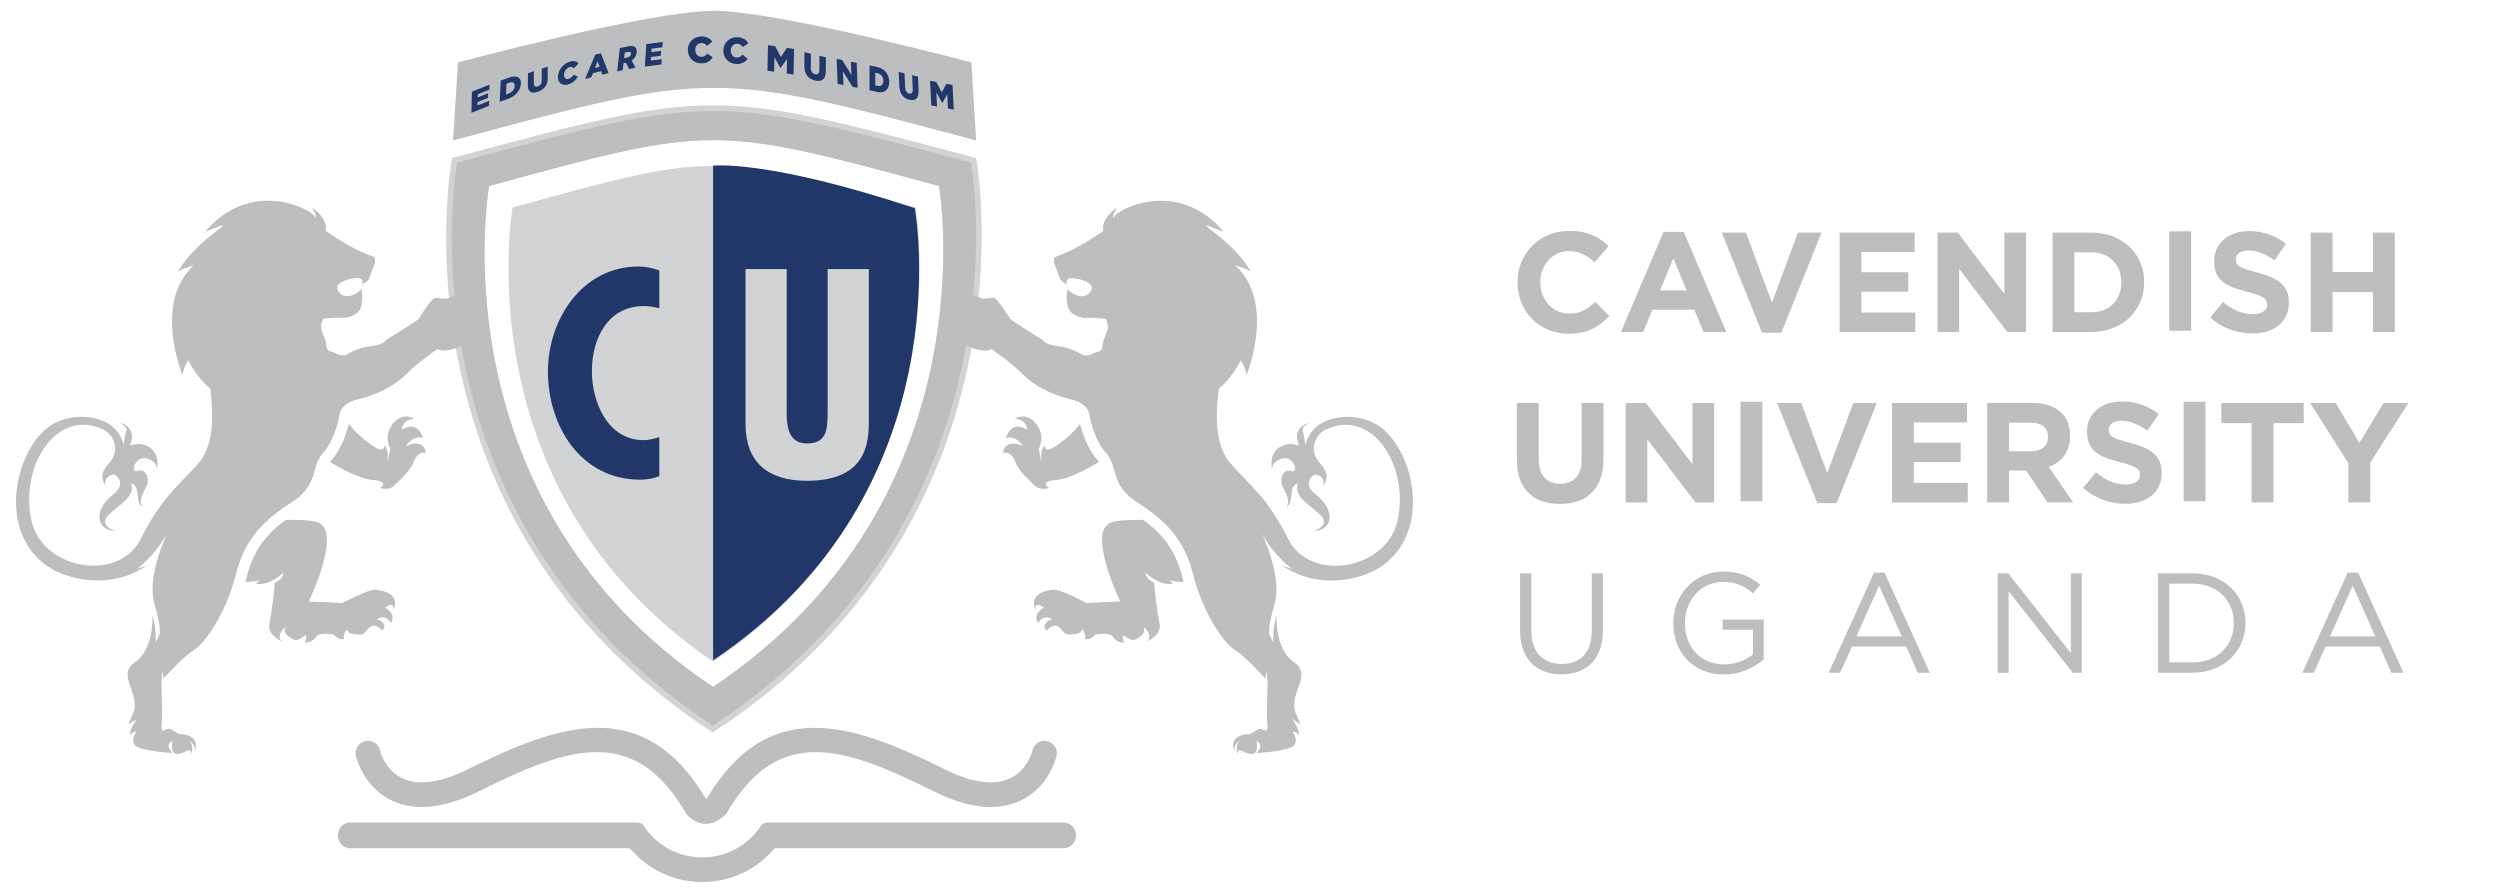 <?xml version="1.0" encoding="UTF-8" standalone="no"?>
<svg xmlns:inkscape="http://www.inkscape.org/namespaces/inkscape" xmlns:sodipodi="http://sodipodi.sourceforge.net/DTD/sodipodi-0.dtd" xmlns="http://www.w3.org/2000/svg" xmlns:svg="http://www.w3.org/2000/svg" width="70mm" height="25mm" viewBox="0 0 70 25" version="1.1" id="svg1" inkscape:version="1.3.2 (1:1.3.2+202311252150+091e20ef0f)" sodipodi:docname="logo.svg">
  <defs id="defs1">
    <clipPath id="clipPath522">
      <path d="M 0,825 H 649 V 0 H 0 Z" transform="translate(-185.713,-161.613)" id="path522"></path>
    </clipPath>
    <clipPath id="clipPath524">
      <path d="M 0,825 H 649 V 0 H 0 Z" transform="translate(-199.133,-160.995)" id="path524"></path>
    </clipPath>
    <clipPath id="clipPath526">
      <path d="M 0,825 H 649 V 0 H 0 Z" transform="translate(-201.926,-165.58)" id="path526"></path>
    </clipPath>
    <clipPath id="clipPath528">
      <path d="M 0,825 H 649 V 0 H 0 Z" transform="translate(-211.277,-165.58)" id="path528"></path>
    </clipPath>
    <clipPath id="clipPath530">
      <path d="M 0,825 H 649 V 0 H 0 Z" transform="translate(-219.055,-165.58)" id="path530"></path>
    </clipPath>
    <clipPath id="clipPath532">
      <path d="M 0,825 H 649 V 0 H 0 Z" transform="translate(-231.258,-159.26)" id="path532"></path>
    </clipPath>
    <clipPath id="clipPath534">
      <path d="M 0,825 H 649 V 0 H 0 Z" id="path534"></path>
    </clipPath>
    <clipPath id="clipPath536">
      <path d="M 0,825 H 649 V 0 H 0 Z" transform="translate(-240.69,-158.842)" id="path536"></path>
    </clipPath>
    <clipPath id="clipPath538">
      <path d="M 0,825 H 649 V 0 H 0 Z" transform="translate(-248.666,-165.58)" id="path538"></path>
    </clipPath>
    <clipPath id="clipPath540">
      <path d="M 0,825 H 649 V 0 H 0 Z" transform="translate(-185.662,-147.552)" id="path540"></path>
    </clipPath>
    <clipPath id="clipPath542">
      <path d="M 0,825 H 649 V 0 H 0 Z" transform="translate(-194.303,-152.058)" id="path542"></path>
    </clipPath>
    <clipPath id="clipPath544">
      <path d="M 0,825 H 649 V 0 H 0 Z" id="path544"></path>
    </clipPath>
    <clipPath id="clipPath546">
      <path d="M 0,825 H 649 V 0 H 0 Z" transform="translate(-206.316,-152.058)" id="path546"></path>
    </clipPath>
    <clipPath id="clipPath548">
      <path d="M 0,825 H 649 V 0 H 0 Z" transform="translate(-215.443,-152.058)" id="path548"></path>
    </clipPath>
    <clipPath id="clipPath550">
      <path d="M 0,825 H 649 V 0 H 0 Z" transform="translate(-226.484,-148.227)" id="path550"></path>
    </clipPath>
    <clipPath id="clipPath552">
      <path d="M 0,825 H 649 V 0 H 0 Z" transform="translate(-230.598,-145.32)" id="path552"></path>
    </clipPath>
    <clipPath id="clipPath554">
      <path d="M 0,825 H 649 V 0 H 0 Z" id="path554"></path>
    </clipPath>
    <clipPath id="clipPath556">
      <path d="M 0,825 H 649 V 0 H 0 Z" transform="translate(-243.973,-150.458)" id="path556"></path>
    </clipPath>
    <clipPath id="clipPath558">
      <path d="M 0,825 H 649 V 0 H 0 Z" transform="translate(-251.658,-147.281)" id="path558"></path>
    </clipPath>
    <clipPath id="clipPath560">
      <path d="M 0,825 H 649 V 0 H 0 Z" transform="translate(-185.92,-133.95)" id="path560"></path>
    </clipPath>
    <clipPath id="clipPath562">
      <path d="M 0,825 H 649 V 0 H 0 Z" transform="translate(-198.078,-134.57)" id="path562"></path>
    </clipPath>
    <clipPath id="clipPath564">
      <path d="M 0,825 H 649 V 0 H 0 Z" transform="translate(-216.209,-133.533)" id="path564"></path>
    </clipPath>
    <clipPath id="clipPath566">
      <path d="M 0,825 H 649 V 0 H 0 Z" transform="translate(-223.824,-138.536)" id="path566"></path>
    </clipPath>
    <clipPath id="clipPath568">
      <path d="M 0,825 H 649 V 0 H 0 Z" transform="translate(-239.297,-131.472)" id="path568"></path>
    </clipPath>
    <clipPath id="clipPath570">
      <path d="M 0,825 H 649 V 0 H 0 Z" transform="translate(-253.797,-133.533)" id="path570"></path>
    </clipPath>
    <clipPath id="clipPath586">
      <path d="m 104.104,169.258 c 0,0 -4.468,-24.851 17.753,-39.735 v 0 c 22.278,14.884 17.93,39.735 17.93,39.735 v 0 c -8.965,2.426 -13.447,3.638 -17.908,3.638 v 0 c -4.46,0 -8.898,-1.212 -17.775,-3.638" transform="matrix(1.333,0,0,-1.333,0,1100)" id="path586"></path>
    </clipPath>
    <mask maskUnits="userSpaceOnUse" x="0" y="0" width="1" height="1" id="mask570">
      <path id="path577" d="M -32768,32767 H 32767 V -32768 H -32768 Z" style="fill:url(#linearGradient577);stroke:none"></path>
    </mask>
    <linearGradient x1="0" y1="0" x2="1" y2="0" gradientUnits="userSpaceOnUse" gradientTransform="matrix(0,43.373,43.373,0,121.933,129.523)" spreadMethod="pad" id="linearGradient577">
      <stop style="stop-opacity:1;stop-color:#ffffff" offset="0" id="stop570"></stop>
      <stop style="stop-opacity:1;stop-color:#ffffff" offset="0.003" id="stop571"></stop>
      <stop style="stop-opacity:0;stop-color:#ffffff" offset="0.167" id="stop572"></stop>
      <stop style="stop-opacity:1;stop-color:#ffffff" offset="0.485" id="stop573"></stop>
      <stop style="stop-opacity:0;stop-color:#ffffff" offset="0.751" id="stop574"></stop>
      <stop style="stop-opacity:1;stop-color:#ffffff" offset="0.918" id="stop575"></stop>
      <stop style="stop-opacity:1;stop-color:#ffffff" offset="0.989" id="stop576"></stop>
      <stop style="stop-opacity:1;stop-color:#ffffff" offset="1" id="stop577"></stop>
    </linearGradient>
    <linearGradient x1="0" y1="0" x2="1" y2="0" gradientUnits="userSpaceOnUse" gradientTransform="matrix(0,43.373,43.373,0,121.933,129.523)" spreadMethod="pad" id="linearGradient585">
      <stop style="stop-opacity:1;stop-color:#808285" offset="0" id="stop578"></stop>
      <stop style="stop-opacity:1;stop-color:#808285" offset="0.003" id="stop579"></stop>
      <stop style="stop-opacity:1;stop-color:#e6e7e8" offset="0.167" id="stop580"></stop>
      <stop style="stop-opacity:1;stop-color:#939598" offset="0.485" id="stop581"></stop>
      <stop style="stop-opacity:1;stop-color:#e6e7e8" offset="0.751" id="stop582"></stop>
      <stop style="stop-opacity:1;stop-color:#c7c8ca" offset="0.918" id="stop583"></stop>
      <stop style="stop-opacity:1;stop-color:#808285" offset="0.989" id="stop584"></stop>
      <stop style="stop-opacity:1;stop-color:#808285" offset="1" id="stop585"></stop>
    </linearGradient>
    <clipPath id="clipPath588">
      <path d="M 0,825 H 649 V 0 H 0 Z" transform="translate(-121.857,-129.523)" id="path588"></path>
    </clipPath>
    <clipPath id="clipPath590">
      <path d="M 0,825 H 649 V 0 H 0 Z" transform="translate(-121.857,-129.523)" id="path590"></path>
    </clipPath>
    <clipPath id="clipPath592">
      <path d="M 0,825 H 649 V 0 H 0 Z" transform="translate(-105.951,-167.573)" id="path592"></path>
    </clipPath>
    <clipPath id="clipPath594">
      <path d="M 0,825 H 649 V 0 H 0 Z" transform="translate(-106.029,-167.496)" id="path594"></path>
    </clipPath>
    <clipPath id="clipPath596">
      <path d="M 0,825 H 649 V 0 H 0 Z" transform="translate(-121.867,-131.64)" id="path596"></path>
    </clipPath>
    <clipPath id="clipPath598">
      <path d="M 0,825 H 649 V 0 H 0 Z" transform="translate(-94.856,-145.946)" id="path598"></path>
    </clipPath>
    <clipPath id="clipPath600">
      <path d="M 0,825 H 649 V 0 H 0 Z" transform="translate(-84.744,-137.868)" id="path600"></path>
    </clipPath>
    <clipPath id="clipPath602">
      <path d="M 0,825 H 649 V 0 H 0 Z" transform="translate(-68.484,-139.534)" id="path602"></path>
    </clipPath>
    <clipPath id="clipPath604">
      <path d="M 0,825 H 649 V 0 H 0 Z" transform="translate(-149.098,-145.946)" id="path604"></path>
    </clipPath>
    <clipPath id="clipPath606">
      <path d="M 0,825 H 649 V 0 H 0 Z" transform="translate(-159.211,-137.868)" id="path606"></path>
    </clipPath>
    <clipPath id="clipPath608">
      <path d="M 0,825 H 649 V 0 H 0 Z" transform="translate(-174.227,-150.519)" id="path608"></path>
    </clipPath>
    <clipPath id="clipPath610">
      <path d="M 0,825 H 649 V 0 H 0 Z" transform="translate(-149.684,-118.763)" id="path610"></path>
    </clipPath>
    <clipPath id="clipPath612">
      <path d="M 0,825 H 649 V 0 H 0 Z" transform="translate(-96.422,-120.478)" id="path612"></path>
    </clipPath>
    <clipPath id="clipPath614">
      <path d="M 0,825 H 649 V 0 H 0 Z" transform="translate(-117.6,-159.575)" id="path614"></path>
    </clipPath>
    <clipPath id="clipPath616">
      <path d="M 0,825 H 649 V 0 H 0 Z" transform="translate(-127.709,-162.69)" id="path616"></path>
    </clipPath>
    <clipPath id="clipPath618">
      <path d="M 0,825 H 649 V 0 H 0 Z" transform="translate(-101.467,-172.96)" id="path618"></path>
    </clipPath>
    <clipPath id="clipPath620">
      <path d="M 0,825 H 649 V 0 H 0 Z" transform="translate(-126.225,-180.459)" id="path620"></path>
    </clipPath>
    <clipPath id="clipPath622">
      <path d="M 0,825 H 649 V 0 H 0 Z" transform="translate(-129.111,-178.773)" id="path622"></path>
    </clipPath>
    <clipPath id="clipPath624">
      <path d="M 0,825 H 649 V 0 H 0 Z" transform="translate(-131.672,-179.364)" id="path624"></path>
    </clipPath>
    <clipPath id="clipPath626">
      <path d="M 0,825 H 649 V 0 H 0 Z" transform="translate(-134.924,-177.225)" id="path626"></path>
    </clipPath>
    <clipPath id="clipPath628">
      <path d="M 0,825 H 649 V 0 H 0 Z" transform="translate(-136.648,-177.217)" id="path628"></path>
    </clipPath>
    <clipPath id="clipPath630">
      <path d="M 0,825 H 649 V 0 H 0 Z" transform="translate(-139.088,-177.635)" id="path630"></path>
    </clipPath>
    <clipPath id="clipPath632">
      <path d="M 0,825 H 649 V 0 H 0 Z" transform="translate(-119.861,-180.056)" id="path632"></path>
    </clipPath>
    <clipPath id="clipPath634">
      <path d="M 0,825 H 649 V 0 H 0 Z" transform="translate(-122.686,-180.073)" id="path634"></path>
    </clipPath>
    <clipPath id="clipPath636">
      <path d="M 0,825 H 649 V 0 H 0 Z" transform="translate(-102.727,-176.767)" id="path636"></path>
    </clipPath>
    <clipPath id="clipPath638">
      <path d="M 0,825 H 649 V 0 H 0 Z" transform="translate(-105.621,-176.615)" id="path638"></path>
    </clipPath>
    <clipPath id="clipPath640">
      <path d="M 0,825 H 649 V 0 H 0 Z" transform="translate(-107.164,-177.277)" id="path640"></path>
    </clipPath>
    <clipPath id="clipPath642">
      <path d="M 0,825 H 649 V 0 H 0 Z" transform="translate(-109.555,-177.981)" id="path642"></path>
    </clipPath>
    <clipPath id="clipPath644">
      <path d="M 0,825 H 649 V 0 H 0 Z" transform="translate(-112.861,-178.739)" id="path644"></path>
    </clipPath>
    <clipPath id="clipPath646">
      <path d="M 0,825 H 649 V 0 H 0 Z" transform="translate(-115.094,-179.484)" id="path646"></path>
    </clipPath>
    <clipPath id="clipPath648">
      <path d="M 0,825 H 649 V 0 H 0 Z" transform="translate(-116.566,-180.547)" id="path648"></path>
    </clipPath>
  </defs>
  <g inkscape:label="Layer 1" inkscape:groupmode="layer" id="layer1">
    <g id="g1" transform="translate(-105.12,-108.439)">
      <path id="path521" d="m 0,0 v 0.021 c 0,2.245 1.687,4.081 4.111,4.081 1.489,0 2.377,-0.497 3.11,-1.217 L 6.117,1.611 C 5.508,2.164 4.889,2.502 4.1,2.502 2.771,2.502 1.812,1.396 1.812,0.046 V 0.021 c 0,-1.35 0.936,-2.476 2.288,-2.476 0.9,0 1.455,0.359 2.072,0.923 L 7.277,-2.647 C 6.465,-3.516 5.564,-4.056 4.043,-4.056 1.725,-4.056 0,-2.265 0,0" style="fill:#bcbec0;fill-opacity:1;fill-rule:nonzero;stroke:none" transform="matrix(0.353,0,0,-0.353,147.61,116.352)" clip-path="url(#clipPath522)"></path>
      <path id="path523" d="M 0,0 -1.049,2.558 -2.098,0 Z m -1.826,4.642 h 1.599 L 3.154,-3.303 H 1.34 l -0.721,1.77 h -3.336 l -0.719,-1.77 h -1.771 z" style="fill:#bcbec0;fill-opacity:1;fill-rule:nonzero;stroke:none" transform="matrix(0.353,0,0,-0.353,152.344,116.57)" clip-path="url(#clipPath524)"></path>
      <path id="path525" d="M 0,0 H 1.918 L 3.979,-5.555 6.039,0 H 7.912 L 4.721,-7.944 H 3.189 Z" style="fill:#bcbec0;fill-opacity:1;fill-rule:nonzero;stroke:none" transform="matrix(0.353,0,0,-0.353,153.33,114.952)" clip-path="url(#clipPath526)"></path>
      <path id="path527" d="M 0,0 H 5.951 V -1.544 H 1.725 v -1.6 h 3.72 V -4.688 H 1.725 V -6.344 H 6.006 V -7.888 H 0 Z" style="fill:#bcbec0;fill-opacity:1;fill-rule:nonzero;stroke:none" transform="matrix(0.353,0,0,-0.353,156.629,114.952)" clip-path="url(#clipPath528)"></path>
      <path id="path529" d="M 0,0 H 1.6 L 5.295,-4.856 V 0 H 7.008 V -7.888 H 5.531 l -3.82,5.013 V -7.888 H 0 Z" style="fill:#bcbec0;fill-opacity:1;fill-rule:nonzero;stroke:none" transform="matrix(0.353,0,0,-0.353,159.372,114.952)" clip-path="url(#clipPath530)"></path>
      <path id="path531" d="M 0,0 C 1.418,0 2.379,0.957 2.379,2.354 V 2.375 C 2.379,3.773 1.418,4.754 0,4.754 H -1.342 V 0 Z M -3.076,6.32 H 0 c 2.479,0 4.191,-1.701 4.191,-3.921 V 2.375 C 4.191,0.157 2.479,-1.567 0,-1.567 h -3.076 z" style="fill:#bcbec0;fill-opacity:1;fill-rule:nonzero;stroke:none" transform="matrix(0.353,0,0,-0.353,163.677,117.182)" clip-path="url(#clipPath532)"></path>
      <path id="path533" d="m 237.297,165.58 h 1.736 v -7.888 h -1.736 z" style="fill:#bcbec0;fill-opacity:1;fill-rule:nonzero;stroke:none" transform="matrix(0.353,0,0,-0.353,82.095,173.365)" clip-path="url(#clipPath534)"></path>
      <path id="path535" d="M 0,0 1.023,1.228 C 1.734,0.643 2.479,0.271 3.379,0.271 c 0.711,0 1.139,0.281 1.139,0.744 v 0.021 c 0,0.441 -0.27,0.665 -1.59,1.002 C 1.342,2.445 0.314,2.885 0.314,4.452 v 0.022 c 0,1.43 1.149,2.378 2.76,2.378 1.149,0 2.131,-0.363 2.932,-1.005 L 5.104,4.541 C 4.404,5.025 3.717,5.319 3.051,5.319 2.389,5.319 2.039,5.014 2.039,4.63 V 4.608 C 2.039,4.09 2.377,3.921 3.74,3.572 5.34,3.154 6.24,2.58 6.24,1.205 V 1.184 C 6.24,-0.384 5.047,-1.263 3.346,-1.263 2.152,-1.263 0.945,-0.845 0,0" style="fill:#bcbec0;fill-opacity:1;fill-rule:nonzero;stroke:none" transform="matrix(0.353,0,0,-0.353,167.005,117.329)" clip-path="url(#clipPath536)"></path>
      <path id="path537" d="M 0,0 H 1.734 V -3.121 H 4.936 V 0 H 6.67 V -7.888 H 4.936 v 3.165 H 1.734 V -7.888 H 0 Z" style="fill:#bcbec0;fill-opacity:1;fill-rule:nonzero;stroke:none" transform="matrix(0.353,0,0,-0.353,169.819,114.952)" clip-path="url(#clipPath538)"></path>
      <path id="path539" d="M 0,0 V 4.506 H 1.732 V 0.045 c 0,-1.284 0.645,-1.95 1.702,-1.95 1.062,0 1.703,0.642 1.703,1.893 v 4.518 h 1.734 v -4.45 c 0,-2.388 -1.34,-3.561 -3.459,-3.561 C 1.295,-3.505 0,-2.321 0,0" style="fill:#bcbec0;fill-opacity:1;fill-rule:nonzero;stroke:none" transform="matrix(0.353,0,0,-0.353,147.592,121.312)" clip-path="url(#clipPath540)"></path>
      <path id="path541" d="M 0,0 H 1.602 L 5.297,-4.856 V 0 H 7.01 V -7.888 H 5.533 l -3.82,5.014 V -7.888 H 0 Z" style="fill:#bcbec0;fill-opacity:1;fill-rule:nonzero;stroke:none" transform="matrix(0.353,0,0,-0.353,150.64,119.723)" clip-path="url(#clipPath542)"></path>
      <path id="path543" d="m 203.285,152.058 h 1.734 v -7.888 h -1.734 z" style="fill:#bcbec0;fill-opacity:1;fill-rule:nonzero;stroke:none" transform="matrix(0.353,0,0,-0.353,82.095,173.365)" clip-path="url(#clipPath544)"></path>
      <path id="path545" d="M 0,0 H 1.914 L 3.977,-5.555 6.039,0 H 7.908 L 4.721,-7.943 H 3.189 Z" style="fill:#bcbec0;fill-opacity:1;fill-rule:nonzero;stroke:none" transform="matrix(0.353,0,0,-0.353,154.879,119.723)" clip-path="url(#clipPath546)"></path>
      <path id="path547" d="M 0,0 H 5.949 V -1.544 H 1.725 V -3.145 H 5.441 V -4.687 H 1.725 V -6.342 H 6.004 V -7.888 H 0 Z" style="fill:#bcbec0;fill-opacity:1;fill-rule:nonzero;stroke:none" transform="matrix(0.353,0,0,-0.353,158.098,119.723)" clip-path="url(#clipPath548)"></path>
      <path id="path549" d="m 0,0 c 0.846,0 1.33,0.451 1.33,1.116 v 0.023 c 0,0.744 -0.518,1.127 -1.363,1.127 H -1.756 V 0 Z m -3.492,3.831 h 3.605 c 1.004,0 1.78,-0.282 2.299,-0.8 C 2.852,2.592 3.088,1.972 3.088,1.229 V 1.206 c 0,-1.272 -0.688,-2.073 -1.69,-2.445 L 3.326,-4.057 H 1.295 l -1.69,2.525 h -1.361 v -2.525 h -1.736 z" style="fill:#bcbec0;fill-opacity:1;fill-rule:nonzero;stroke:none" transform="matrix(0.353,0,0,-0.353,161.993,121.074)" clip-path="url(#clipPath550)"></path>
      <path id="path551" d="M 0,0 1.025,1.229 C 1.734,0.642 2.479,0.271 3.381,0.271 4.092,0.271 4.52,0.553 4.52,1.015 V 1.036 C 4.52,1.477 4.248,1.7 2.93,2.039 1.342,2.445 0.316,2.884 0.316,4.45 v 0.024 c 0,1.43 1.149,2.377 2.76,2.377 1.151,0 2.129,-0.361 2.93,-1.003 L 5.105,4.541 C 4.406,5.024 3.719,5.319 3.053,5.319 2.391,5.319 2.039,5.014 2.039,4.631 V 4.607 C 2.039,4.09 2.379,3.921 3.74,3.57 5.342,3.154 6.244,2.58 6.244,1.205 V 1.183 C 6.244,-0.383 5.049,-1.262 3.348,-1.262 2.152,-1.262 0.947,-0.845 0,0" style="fill:#bcbec0;fill-opacity:1;fill-rule:nonzero;stroke:none" transform="matrix(0.353,0,0,-0.353,163.445,122.099)" clip-path="url(#clipPath552)"></path>
      <path id="path553" d="m 238.43,152.058 h 1.734 v -7.888 h -1.734 z" style="fill:#bcbec0;fill-opacity:1;fill-rule:nonzero;stroke:none" transform="matrix(0.353,0,0,-0.353,82.095,173.365)" clip-path="url(#clipPath554)"></path>
      <path id="path555" d="M 0,0 H -2.398 V 1.6 H 4.135 V 0 H 1.736 V -6.288 H 0 Z" style="fill:#bcbec0;fill-opacity:1;fill-rule:nonzero;stroke:none" transform="matrix(0.353,0,0,-0.353,168.163,120.287)" clip-path="url(#clipPath556)"></path>
      <path id="path557" d="m 0,0 -3.031,4.776 h 2.027 L 0.879,1.609 2.793,4.776 H 4.766 L 1.734,0.034 V -3.111 H 0 Z" style="fill:#bcbec0;fill-opacity:1;fill-rule:nonzero;stroke:none" transform="matrix(0.353,0,0,-0.353,170.874,121.408)" clip-path="url(#clipPath558)"></path>
      <path id="path559" d="m 0,0 v 4.586 h 0.891 v -4.53 c 0,-1.701 0.9,-2.66 2.41,-2.66 1.457,0 2.379,0.879 2.379,2.604 V 4.586 H 6.568 V 0.067 C 6.568,-2.229 5.252,-3.425 3.279,-3.425 1.328,-3.425 0,-2.229 0,0" style="fill:#bcbec0;fill-opacity:1;fill-rule:nonzero;stroke:none" transform="matrix(0.353,0,0,-0.353,147.683,126.111)" clip-path="url(#clipPath560)"></path>
      <path id="path561" d="m 0,0 v 0.023 c 0,2.164 1.59,4.08 3.955,4.08 1.33,0 2.15,-0.385 2.941,-1.049 L 6.322,2.378 C 5.713,2.906 5.037,3.28 3.92,3.28 2.176,3.28 0.926,1.803 0.926,0.045 V 0.023 c 0,-1.881 1.205,-3.279 3.119,-3.279 0.9,0 1.736,0.35 2.277,0.788 v 1.96 H 3.92 V 0.293 H 7.178 V -2.85 C 6.445,-3.505 5.342,-4.057 4.012,-4.057 1.533,-4.057 0,-2.252 0,0" style="fill:#bcbec0;fill-opacity:1;fill-rule:nonzero;stroke:none" transform="matrix(0.353,0,0,-0.353,151.972,125.892)" clip-path="url(#clipPath562)"></path>
      <path id="path563" d="M 0,0 -1.793,4.023 -3.596,0 Z m -2.197,5.059 h 0.834 L 2.23,-2.884 H 1.273 L 0.35,-0.8 h -4.293 l -0.936,-2.084 h -0.914 z" style="fill:#bcbec0;fill-opacity:1;fill-rule:nonzero;stroke:none" transform="matrix(0.353,0,0,-0.353,158.368,126.258)" clip-path="url(#clipPath564)"></path>
      <path id="path565" d="M 0,0 H 0.836 L 5.805,-6.321 V 0 H 6.672 V -7.887 H 5.963 L 0.869,-1.42 V -7.887 H 0 Z" style="fill:#bcbec0;fill-opacity:1;fill-rule:nonzero;stroke:none" transform="matrix(0.353,0,0,-0.353,161.055,124.493)" clip-path="url(#clipPath566)"></path>
      <path id="path567" d="M 0,0 C 1.994,0 3.268,1.353 3.268,3.099 V 3.121 C 3.268,4.868 1.994,6.243 0,6.243 H -1.848 V 0 Z M -2.738,7.064 H 0 c 2.479,0 4.191,-1.7 4.191,-3.92 V 3.121 C 4.191,0.901 2.479,-0.822 0,-0.822 h -2.738 z" style="fill:#bcbec0;fill-opacity:1;fill-rule:nonzero;stroke:none" transform="matrix(0.353,0,0,-0.353,166.513,126.985)" clip-path="url(#clipPath568)"></path>
      <path id="path569" d="M 0,0 -1.791,4.023 -3.592,0 Z m -2.195,5.059 h 0.834 L 2.232,-2.884 H 1.273 L 0.352,-0.8 h -4.293 l -0.936,-2.084 h -0.912 z" style="fill:#bcbec0;fill-opacity:1;fill-rule:nonzero;stroke:none" transform="matrix(0.353,0,0,-0.353,171.629,126.258)" clip-path="url(#clipPath570)"></path>
      <g mask="url(#mask570)" id="g585" clip-path="url(#clipPath586)" transform="matrix(0.265,0,0,0.265,82.095,-117.676)">
        <path d="m 104.104,169.258 c 0,0 -4.468,-24.851 17.753,-39.735 v 0 c 22.278,14.884 17.93,39.735 17.93,39.735 v 0 c -8.965,2.426 -13.447,3.638 -17.908,3.638 v 0 c -4.46,0 -8.898,-1.212 -17.775,-3.638" transform="matrix(1.333,0,0,-1.333,0,1100)" style="fill:url(#linearGradient585);stroke:none" id="path585"></path>
      </g>
      <path id="path587" d="M 0,0 C -22.221,14.885 -17.754,39.736 -17.754,39.736 0,44.586 0,44.586 17.93,39.736 17.93,39.736 22.277,14.885 0,0 m 20.922,41.668 -0.049,0.284 -0.281,0.075 C 10.324,44.759 5.17,46.13 0.014,46.13 c -5.157,0 -10.26,-1.371 -20.426,-4.103 l -0.279,-0.075 -0.051,-0.281 c -0.014,-0.072 -1.272,-7.175 0.625,-16.231 1.111,-5.32 3.076,-10.271 5.84,-14.715 3.453,-5.553 8.17,-10.321 14.015,-14.173 l 0.248,-0.165 0.25,0.165 c 5.862,3.85 10.598,8.62 14.077,14.173 2.783,4.442 4.771,9.393 5.908,14.713 1.937,9.055 0.715,16.16 0.701,16.23" style="fill:#d1d3d4;fill-opacity:1;fill-rule:evenodd;stroke:none" transform="matrix(0.353,0,0,-0.353,125.083,127.673)" clip-path="url(#clipPath588)"></path>
      <path id="path589" d="M 0,0 C -22.221,14.885 -17.754,39.736 -17.754,39.736 0,44.586 0,44.586 17.93,39.736 17.93,39.736 22.277,14.885 0,0 m 20.477,41.59 c -20.491,5.451 -20.491,5.451 -40.772,0 0,0 -5.107,-27.932 20.281,-44.66 25.459,16.728 20.491,44.66 20.491,44.66" style="fill:#bcbec0;fill-opacity:1;fill-rule:evenodd;stroke:none" transform="matrix(0.353,0,0,-0.353,125.083,127.673)" clip-path="url(#clipPath590)"></path>
      <path id="path591" d="m 0,0 c 15.914,4.398 15.914,4.398 31.984,0 0,0 3.899,-22.531 -16.07,-36.026 C -4.002,-22.531 0,0 0,0" style="fill:#d1d3d4;fill-opacity:1;fill-rule:evenodd;stroke:none" transform="matrix(0.353,0,0,-0.353,119.472,114.249)" clip-path="url(#clipPath592)"></path>
      <path id="path593" d="m 0,0 c 15.838,4.377 15.838,4.377 31.832,0 0,0 3.881,-22.426 -15.994,-35.856 C -3.984,-22.426 0,0 0,0" style="fill:#d1d3d4;fill-opacity:1;fill-rule:evenodd;stroke:none" transform="matrix(0.353,0,0,-0.353,119.5,114.276)" clip-path="url(#clipPath594)"></path>
      <path id="path595" d="m 0,0 v 39.232 c 0,0 4.32,0.504 15.994,-3.376 C 15.994,35.856 20.098,13.44 0,0" style="fill:#213769;fill-opacity:1;fill-rule:evenodd;stroke:none" transform="matrix(0.353,0,0,-0.353,125.087,126.926)" clip-path="url(#clipPath596)"></path>
      <path id="path597" d="m 0,0 c -1.02,0.074 -2.576,0.935 -3.4,1.429 0.033,0.045 0.068,0.091 0.107,0.133 0.807,0.89 1.213,2.149 1.398,2.893 C -1.301,3.646 -0.223,2.813 0.299,2.53 0.949,2.179 0.914,2.758 0.914,2.758 1.187,2.427 1.227,2.01 1.176,1.423 l 0.213,1.054 c 0,0 -0.635,1.054 0.281,2.073 0.785,0.878 1.613,0.3 1.613,0.3 C 2.301,4.796 2.301,3.987 2.301,3.987 3.619,4.815 3.988,3.321 3.988,3.321 3.33,3.533 2.908,3.06 2.582,2.671 3.799,3.235 4.26,2.564 4.174,2.109 3.723,2.341 3.328,1.762 3.182,1.282 2.951,0.686 1.686,-0.456 1.686,-0.456 1.414,-0.718 1.021,-0.754 0.562,-0.632 0.562,-0.632 1.439,-0.105 0,0" style="fill:#bcbec0;fill-opacity:1;fill-rule:nonzero;stroke:none" transform="matrix(0.353,0,0,-0.353,115.558,121.879)" clip-path="url(#clipPath598)"></path>
      <path id="path599" d="M 0,0 C 0.035,0.127 0.07,0.255 0.1,0.378 0.635,2.524 1.686,3.795 3.193,4.904 4.01,4.921 5.207,4.907 5.754,4.705 7.703,3.984 5.027,-1.568 5.027,-1.568 c 0,0 2.641,-0.09 2.604,-0.143 -0.033,-0.052 2.098,1.164 2.765,1.075 0.668,-0.087 1.875,-0.369 1.35,-1.634 0,0 0.158,0.791 -0.668,0.229 0,0 0.947,-0.492 0.457,-1.229 0,0 -0.387,0.753 -1.107,0.297 0,0 0.982,-0.297 0.437,-0.896 0,0 -0.595,0.703 -1.052,0.212 -0.456,-0.493 -0.387,-0.579 -1.055,-0.511 -0.666,0.071 -0.545,0.177 -0.719,0.369 0,0 -0.352,-0.386 -0.213,-0.738 0,0 -0.365,-0.174 -0.84,0.352 0,0 -1.127,0.211 -1.371,-0.175 -0.248,-0.388 -0.597,-0.44 -0.916,-0.493 0,0 0.155,0.264 0.117,0.499 -0.004,0.014 -0.005,0.031 -0.009,0.046 -0.073,0.246 -0.493,-0.545 -1.073,-0.229 -0.582,0.316 -0.703,0.615 -0.562,0.88 0.141,0.262 -0.895,-0.651 -0.229,-1.091 0,0 -1.248,0.492 -1.037,1.44 0.211,0.951 0.44,3.164 0.424,3.217 -0.019,0.052 0.613,0.156 0.684,0.808 0,0 -1.141,-1.108 -2.178,-0.861 L 1.135,0.134 C 1.135,0.134 0.531,-0.06 0,0" style="fill:#bcbec0;fill-opacity:1;fill-rule:nonzero;stroke:none" transform="matrix(0.353,0,0,-0.353,111.991,124.728)" clip-path="url(#clipPath600)"></path>
      <path id="path601" d="M 0,0 C 1.611,-1.507 5.512,-2.43 8.451,-0.353 L 7.607,-0.668 c 0,0 1.446,0.997 2.438,2.863 C 9.521,1.037 8.512,-1.561 9.031,-3.41 c 0.684,-2.441 0.44,-2.335 0.106,-3.073 0,0 0.068,1.212 -0.264,2.143 0,0 0.174,-2.637 -1.389,-3.707 -1.564,-1.071 0.633,-2.548 -0.211,-4.216 l -0.316,-0.703 0.686,0.422 c 0,0 -0.633,-0.826 -0.528,-1.318 0,0 0.158,0.351 0.492,0.316 0,0 -0.65,-0.914 0.123,-1.247 0.774,-0.334 2.547,-0.438 2.706,-0.457 0.158,-0.019 -0.721,0.561 0.035,0.967 0,0 -0.246,-1.056 0.386,-1.038 0.633,0.019 1.055,0.65 1.108,0 0,0 0.271,0.782 -0.244,1.054 0.281,-0.116 0.625,-0.379 0.472,-0.949 0,0 0.703,1.442 -1.213,1.477 l -0.632,0.369 c 0,0 -0.141,0.141 -0.614,-0.106 0,0 -0.195,0 -0.125,0.475 0.071,0.474 -0.021,3.47 -0.021,3.47 l 0.101,0.869 0.069,-0.68 c 0.449,0.495 1.685,1.828 2.451,2.297 0.951,0.579 2.584,3.145 3.287,5.972 0.701,2.83 2.25,4.322 4.428,5.711 2.178,1.387 1.476,2.81 2.494,3.935 1.019,1.125 1.305,3.045 1.305,3.045 0.041,0.436 0.558,1 1.381,1.168 0,0 2.38,0.479 3.894,2.001 1.016,1.026 2.486,2.009 2.486,2.009 0,0 0.543,-0.386 1.809,0.229 0.973,0.492 1.615,0.846 1.758,0.209 0,0 0.263,1.686 -1.371,1.177 0.414,0.26 1.449,0.615 1.529,-0.104 0,0 0.475,1.88 -1.723,1.441 0,0 0.52,0.627 1.442,0.022 0,0 0.369,1.33 -1.178,1.031 l 0.352,0.193 c 0,0 -0.827,0.457 -1.809,-0.193 0,0 -0.58,-0.017 -0.916,0.069 -0.332,0.089 -1.404,-1.721 -1.404,-1.721 0,0 -1.688,-1.116 -2.53,-1.606 -0.105,-0.063 -0.027,-0.407 -1.642,-0.572 -0.887,-0.202 -1.596,-0.657 -1.596,-0.657 -0.701,-0.081 -0.584,0.152 -1.101,0.253 -0.528,0.105 -0.375,0.511 -0.493,0.877 -0.267,0.851 -0.547,0.949 -0.193,1.754 0.521,0.051 1.234,0.119 1.662,0.071 0,0 1.172,0.093 1.357,0.92 0.188,0.828 -0.001,1.42 -0.001,1.42 0.027,-0.218 -1.055,-0.974 -1.645,-0.425 -0.988,0.92 1.088,1.301 1.473,1.238 0.381,-0.066 0.257,-0.509 0.257,-0.509 l 0.487,0.358 c 0,0 0.381,0.975 0.488,1.28 0.108,0.304 -0.023,0.539 -0.023,0.539 -1.461,0.534 -2.389,1.086 -3.862,2.083 0.241,0.99 -1.117,1.894 -1.117,1.894 0.447,-0.642 0.328,-0.905 0.328,-0.905 -0.164,0.573 -1.76,1.088 -1.76,1.088 -4.511,1.356 -6.974,-2.152 -6.974,-2.152 3.523,1.432 -0.59,-0.316 -2.178,-3.155 0.596,0.346 1.121,0.427 1.236,0.496 -3.273,-3.021 -0.863,-8.822 -0.867,-8.715 -0.015,0.508 0.451,1.181 0.451,1.181 0.309,-0.736 1.186,-1.865 1.725,-2.228 C 13.629,12.381 13.93,9.355 12.578,7.8 10.963,5.937 9.641,5.115 7.941,1.722 6.221,-1.709 0.221,-0.751 -0.703,3.128 -1.721,7.414 1.283,12.276 5.061,10.365 5.648,10.067 6.289,9.048 5.656,8.032 5.373,7.577 4.457,6.991 5.164,5.937 c 0,0 -0.246,0.809 0.705,0.917 0,0 1.09,-0.68 -0.142,-1.619 C 4.312,4.159 4.234,2.446 5.975,2.354 c 0,0 -1.479,0.42 -0.563,1.299 0.912,0.879 2.137,1.442 1.77,2.495 0,0 0.408,-0.104 0.478,-0.596 0.07,-0.492 0.074,-1.16 0.457,-1.301 0,0 -0.48,0.327 0.227,1.529 0.383,0.652 0.039,1.56 -0.629,1.349 -0.668,-0.211 -0.199,1.22 0.681,0.987 0,0 0.715,-0.107 0.846,-0.781 0,0 0.299,1.256 -0.773,1.766 -1.074,0.508 -1.543,-0.371 -1.28,0.351 0.264,0.721 -0.275,1.436 -0.908,1.453 0,0 0.69,-0.195 0.494,-0.712 C 6.658,9.877 6.602,9.348 6.631,9.205 6.518,9.416 6.369,10.075 5.709,10.646 4.926,11.325 3.033,11.815 1.242,10.984 -1.674,9.631 -3.564,3.157 0,0" style="fill:#bcbec0;fill-opacity:1;fill-rule:nonzero;stroke:none" transform="matrix(0.353,0,0,-0.353,106.255,124.141)" clip-path="url(#clipPath602)"></path>
      <path id="path603" d="M 0,0 C 1.021,0.074 2.578,0.932 3.4,1.429 3.367,1.474 3.334,1.52 3.293,1.562 2.488,2.452 2.08,3.711 1.895,4.455 1.301,3.646 0.225,2.813 -0.299,2.53 -0.947,2.178 -0.912,2.758 -0.912,2.758 -1.186,2.427 -1.229,2.01 -1.176,1.423 l -0.211,1.054 c 0,0 0.631,1.054 -0.283,2.073 -0.787,0.878 -1.615,0.3 -1.615,0.3 0.984,-0.054 0.984,-0.863 0.984,-0.863 -1.318,0.827 -1.687,-0.668 -1.687,-0.668 0.658,0.214 1.08,-0.26 1.406,-0.648 -1.215,0.563 -1.678,-0.107 -1.59,-0.562 0.451,0.232 0.846,-0.347 0.992,-0.827 0.229,-0.597 1.494,-1.738 1.494,-1.738 0.272,-0.262 0.665,-0.298 1.124,-0.178 0,0 -0.879,0.529 0.562,0.634" style="fill:#bcbec0;fill-opacity:1;fill-rule:nonzero;stroke:none" transform="matrix(0.353,0,0,-0.353,134.693,121.879)" clip-path="url(#clipPath604)"></path>
      <path id="path605" d="m 0,0 c -0.037,0.127 -0.07,0.255 -0.104,0.378 -0.533,2.146 -1.582,3.417 -3.089,4.526 -0.817,0.017 -2.016,0.003 -2.561,-0.199 -1.953,-0.721 0.725,-6.273 0.725,-6.273 0,0 -2.639,-0.09 -2.604,-0.143 0.035,-0.052 -2.097,1.164 -2.765,1.075 -0.668,-0.087 -1.875,-0.369 -1.348,-1.634 0,0 -0.158,0.791 0.668,0.229 0,0 -0.951,-0.492 -0.459,-1.229 0,0 0.387,0.753 1.107,0.297 0,0 -0.982,-0.297 -0.439,-0.896 0,0 0.598,0.703 1.055,0.212 0.457,-0.493 0.386,-0.579 1.054,-0.511 0.668,0.071 0.543,0.177 0.721,0.369 0,0 0.352,-0.386 0.211,-0.738 0,0 0.365,-0.174 0.842,0.352 0,0 1.125,0.211 1.371,-0.175 0.246,-0.388 0.599,-0.44 0.912,-0.493 0,0 -0.152,0.264 -0.113,0.499 0,0.014 0.005,0.031 0.009,0.046 0.071,0.246 0.493,-0.545 1.073,-0.229 0.578,0.316 0.701,0.615 0.56,0.88 -0.14,0.262 0.897,-0.651 0.231,-1.091 0,0 1.246,0.492 1.035,1.44 -0.211,0.951 -0.44,3.164 -0.422,3.217 0.017,0.052 -0.613,0.156 -0.684,0.808 0,0 1.141,-1.108 2.176,-0.861 l -0.297,0.278 c 0,0 0.602,-0.194 1.135,-0.134" style="fill:#bcbec0;fill-opacity:1;fill-rule:nonzero;stroke:none" transform="matrix(0.353,0,0,-0.353,138.261,124.728)" clip-path="url(#clipPath606)"></path>
      <path id="path607" d="m 0,0 c -1.791,0.831 -3.684,0.341 -4.467,-0.34 -0.658,-0.569 -0.81,-1.228 -0.922,-1.439 0.03,0.142 -0.027,0.672 -0.144,0.988 -0.196,0.516 0.494,0.712 0.494,0.712 -0.631,-0.018 -1.172,-0.733 -0.91,-1.453 0.265,-0.722 -0.203,0.157 -1.278,-0.353 C -8.301,-2.395 -8,-3.65 -8,-3.65 c 0.129,0.674 0.846,0.782 0.846,0.782 0.883,0.232 1.349,-1.198 0.681,-0.987 -0.668,0.209 -1.009,-0.699 -0.629,-1.351 0.707,-1.2 0.227,-1.527 0.227,-1.527 0.385,0.14 0.389,0.808 0.457,1.3 0.07,0.492 0.479,0.597 0.479,0.597 -0.368,-1.054 0.857,-1.616 1.769,-2.495 0.916,-0.879 -0.56,-1.3 -0.56,-1.3 1.74,0.093 1.662,1.806 0.246,2.882 -1.233,0.938 -0.141,1.618 -0.141,1.618 0.949,-0.107 0.703,-0.916 0.703,-0.916 0.705,1.054 -0.209,1.639 -0.492,2.095 -0.633,1.015 0.01,2.035 0.598,2.333 3.777,1.911 6.781,-2.951 5.761,-7.238 -0.922,-3.878 -6.924,-4.836 -8.644,-1.406 -1.701,3.394 -3.022,4.216 -4.639,6.078 -1.35,1.555 -1.049,4.581 -0.875,5.877 0.539,0.364 1.414,1.492 1.725,2.229 0,0 0.468,-0.673 0.451,-1.184 -0.004,-0.105 2.408,5.697 -0.867,8.717 0.115,-0.068 0.64,-0.149 1.234,-0.496 -1.586,2.84 -5.699,4.588 -2.176,3.155 0,0 -2.463,3.509 -6.974,2.153 0,0 -1.594,-0.515 -1.756,-1.088 0,0 -0.121,0.262 0.326,0.905 0,0 -1.359,-0.904 -1.119,-1.895 -1.473,-0.997 -2.401,-1.548 -3.863,-2.083 0,0 -0.129,-0.234 -0.022,-0.539 0.109,-0.304 0.488,-1.279 0.488,-1.279 l 0.487,-0.36 c 0,0 -0.121,0.445 0.259,0.511 0.383,0.063 2.459,-0.32 1.469,-1.239 -0.588,-0.549 -1.67,0.206 -1.64,0.426 0,0 -0.192,-0.594 -0.004,-1.42 0.185,-0.827 1.357,-0.921 1.357,-0.921 0.428,0.049 1.141,-0.019 1.662,-0.071 0.356,-0.805 0.076,-0.902 -0.193,-1.753 -0.115,-0.366 0.035,-0.773 -0.49,-0.877 -0.518,-0.102 -0.403,-0.334 -1.104,-0.254 0,0 -0.707,0.453 -1.594,0.657 -1.615,0.165 -1.537,0.51 -1.644,0.572 -0.844,0.491 -2.529,1.607 -2.529,1.607 0,0 -1.073,1.81 -1.405,1.721 -0.334,-0.086 -0.914,-0.07 -0.914,-0.07 -0.984,0.651 -1.81,0.194 -1.81,0.194 l 0.351,-0.194 c -1.543,0.299 -1.178,-1.031 -1.178,-1.031 0.922,0.606 1.442,-0.021 1.442,-0.021 -2.195,0.437 -1.723,-1.442 -1.723,-1.442 0.08,0.72 1.117,0.364 1.529,0.105 -1.634,0.509 -1.371,-1.177 -1.371,-1.177 0.143,0.637 0.788,0.281 1.758,-0.209 1.268,-0.615 1.809,-0.23 1.809,-0.23 0,0 1.471,-0.983 2.488,-2.008 1.512,-1.523 3.893,-2.001 3.893,-2.001 0.824,-0.168 1.341,-0.733 1.381,-1.168 0,0 0.287,-1.92 1.304,-3.045 1.02,-1.125 0.317,-2.549 2.494,-3.936 2.18,-1.388 3.727,-2.881 4.428,-5.711 0.703,-2.827 2.338,-5.392 3.287,-5.971 0.766,-0.469 2.004,-1.802 2.451,-2.297 l 0.069,0.68 0.101,-0.87 c 0,0 -0.092,-2.996 -0.021,-3.469 0.07,-0.475 -0.125,-0.475 -0.125,-0.475 -0.473,0.246 -0.613,0.106 -0.613,0.106 l -0.633,-0.37 c -1.916,-0.035 -1.211,-1.476 -1.211,-1.476 -0.156,0.569 0.189,0.833 0.47,0.949 -0.515,-0.272 -0.242,-1.055 -0.242,-1.055 0.051,0.651 0.473,0.02 1.106,0 0.633,-0.017 0.386,1.038 0.386,1.038 0.756,-0.406 -0.123,-0.985 0.036,-0.966 0.156,0.018 1.931,0.123 2.707,0.457 0.771,0.333 0.121,1.247 0.121,1.247 0.334,0.035 0.492,-0.317 0.492,-0.317 0.107,0.493 -0.527,1.319 -0.527,1.319 l 0.685,-0.422 -0.316,0.703 c -0.844,1.668 1.353,3.144 -0.211,4.216 -1.563,1.07 -1.387,3.707 -1.387,3.707 -0.334,-0.932 -0.264,-2.144 -0.264,-2.144 -0.336,0.738 -0.58,0.633 0.104,3.073 0.519,1.849 -0.49,4.448 -1.014,5.606 0.992,-1.866 2.438,-2.863 2.438,-2.863 l -0.842,0.315 c 2.937,-2.077 6.838,-1.154 8.449,0.353 C 4.811,-7.827 2.916,-1.354 0,0" style="fill:#bcbec0;fill-opacity:1;fill-rule:nonzero;stroke:none" transform="matrix(0.353,0,0,-0.353,143.558,120.266)" clip-path="url(#clipPath608)"></path>
      <path id="path609" d="m 0,0 h -23.299 c -0.422,-0.023 -0.609,-0.113 -0.609,-0.113 -1.029,-1.664 -2.805,-2.657 -4.75,-2.657 -1.945,0 -3.721,0.993 -4.75,2.657 0,0 -0.219,0.113 -0.57,0.113 L -56.6,0 c -0.531,0 -0.962,-0.457 -0.962,-1.023 0,-0.565 0.431,-1.022 0.962,-1.022 h 22.194 c 1.424,-1.691 3.498,-2.679 5.748,-2.679 2.25,0 4.324,0.988 5.748,2.679 H 0 c 0.547,0 0.99,0.457 0.99,1.022 C 0.99,-0.457 0.547,0 0,0" style="fill:#bcbec0;fill-opacity:1;fill-rule:nonzero;stroke:none" transform="matrix(0.353,0,0,-0.353,134.9,131.468)" clip-path="url(#clipPath610)"></path>
      <path id="path611" d="m 0,0 c 1.828,-0.846 4.137,-0.589 6.859,0.761 7.02,3.483 12.309,5.393 16.446,-1.795 0,0 1.381,-1.787 3.166,0 4.136,7.188 9.427,5.278 16.447,1.795 2.721,-1.35 5.029,-1.607 6.859,-0.761 2.127,0.98 2.76,3.077 2.832,3.355 0.059,0.125 0.096,0.262 0.096,0.411 0,0.55 -0.445,0.996 -0.996,0.996 -0.51,0 -0.912,-0.387 -0.973,-0.879 L 50.732,3.885 C 50.729,3.87 50.32,2.389 48.939,1.765 47.674,1.191 45.939,1.443 43.785,2.512 36.652,6.05 29.844,8.518 24.891,0.126 L 24.887,0.128 24.885,0.126 C 19.932,8.518 13.121,6.05 5.99,2.512 3.836,1.443 2.102,1.191 0.836,1.765 -0.545,2.389 -0.951,3.87 -0.955,3.885 L -0.961,3.883 C -1.02,4.375 -1.424,4.762 -1.934,4.762 -2.482,4.762 -2.93,4.316 -2.93,3.766 -2.93,3.617 -2.893,3.48 -2.836,3.355 -2.76,3.077 -2.127,0.98 0,0" style="fill:#bcbec0;fill-opacity:1;fill-rule:nonzero;stroke:none" transform="matrix(0.353,0,0,-0.353,116.11,130.863)" clip-path="url(#clipPath612)"></path>
      <path id="path613" d="m 0,0 c -0.416,0.11 -0.812,0.176 -1.229,0.176 -2.873,0 -4.121,-2.61 -4.121,-5.153 0,-2.456 1.248,-5.482 4.1,-5.482 0.416,0 0.834,0.109 1.25,0.241 v -3.092 c -0.482,-0.197 -0.986,-0.285 -1.514,-0.285 -4.715,0 -7.322,4.254 -7.322,8.596 0,4.101 2.719,8.311 7.17,8.311 0.568,0 1.117,-0.111 1.666,-0.308 z" style="fill:#213769;fill-opacity:1;fill-rule:nonzero;stroke:none" transform="matrix(0.353,0,0,-0.353,123.581,117.071)" clip-path="url(#clipPath614)"></path>
      <path id="path615" d="m 0,0 v -10.7 c 0,-1.25 -0.152,-3.136 1.623,-3.136 1.602,0 1.602,1.206 1.623,2.434 V 0 h 3.268 v -12.061 c 0,-1.753 -0.2,-4.735 -4.912,-4.735 -3.049,0 -4.87,1.425 -4.87,4.517 V 0 Z" style="fill:#d1d3d4;fill-opacity:1;fill-rule:nonzero;stroke:none" transform="matrix(0.353,0,0,-0.353,127.148,115.972)" clip-path="url(#clipPath616)"></path>
      <path id="path617" d="M 0,0 C 10.174,2.733 15.277,4.105 20.437,4.105 25.596,4.105 30.754,2.733 41.025,0 l 0.223,-0.059 c -0.109,2.046 -0.371,6.185 -0.371,6.185 0,0 -15.387,4.093 -20.438,4.093 -5.054,0 -20.287,-4.093 -20.287,-4.093 0,0 -0.269,-4.139 -0.388,-6.19 z" style="fill:#bcbec0;fill-opacity:1;fill-rule:evenodd;stroke:none" transform="matrix(0.353,0,0,-0.353,117.89,112.349)" clip-path="url(#clipPath618)"></path>
      <path id="path619" d="m 0,0 0.568,-0.084 0.45,-0.854 0.48,0.718 0.57,-0.086 -0.043,-2.027 -0.537,0.08 0.026,1.163 -0.516,-0.72 H 0.986 L 0.51,-0.947 0.484,-2.105 -0.045,-2.029 Z" style="fill:#213769;fill-opacity:1;fill-rule:nonzero;stroke:none" transform="matrix(0.353,0,0,-0.353,126.624,109.703)" clip-path="url(#clipPath620)"></path>
      <path id="path621" d="M 0,0 0.006,1.126 0.52,1.004 0.514,-0.11 C 0.512,-0.4 0.645,-0.569 0.85,-0.619 1.053,-0.668 1.186,-0.566 1.189,-0.285 L 1.193,0.843 1.709,0.719 1.703,-0.393 C 1.697,-1.039 1.359,-1.243 0.842,-1.119 0.322,-0.995 -0.002,-0.626 0,0" style="fill:#213769;fill-opacity:1;fill-rule:nonzero;stroke:none" transform="matrix(0.353,0,0,-0.353,127.642,110.298)" clip-path="url(#clipPath622)"></path>
      <path id="path623" d="M 0,0 0.436,-0.085 1.17,-1.267 1.129,-0.222 1.59,-0.311 1.666,-2.291 1.26,-2.211 0.496,-0.984 0.541,-2.069 0.078,-1.979 Z" style="fill:#213769;fill-opacity:1;fill-rule:nonzero;stroke:none" transform="matrix(0.353,0,0,-0.353,128.546,110.089)" clip-path="url(#clipPath624)"></path>
      <path id="path625" d="M 0,0 C 0.271,-0.06 0.453,0.082 0.455,0.399 V 0.405 C 0.455,0.72 0.273,0.942 0,1.002 L -0.184,1.042 -0.187,0.04 Z M -0.639,1.624 -0.006,1.487 C 0.584,1.359 0.924,0.88 0.922,0.312 V 0.307 c 0,-0.569 -0.348,-0.916 -0.94,-0.788 l -0.625,0.136 z" style="fill:#213769;fill-opacity:1;fill-rule:nonzero;stroke:none" transform="matrix(0.353,0,0,-0.353,129.693,110.844)" clip-path="url(#clipPath626)"></path>
      <path id="path627" d="M 0,0 -0.051,1.113 0.412,1.002 0.459,-0.102 c 0.014,-0.286 0.139,-0.451 0.322,-0.495 0.184,-0.044 0.295,0.058 0.285,0.335 L 1.018,0.855 1.48,0.745 1.527,-0.356 C 1.555,-0.997 1.264,-1.204 0.797,-1.091 0.33,-0.979 0.023,-0.622 0,0" style="fill:#213769;fill-opacity:1;fill-rule:nonzero;stroke:none" transform="matrix(0.353,0,0,-0.353,130.301,110.847)" clip-path="url(#clipPath628)"></path>
      <path id="path629" d="m 0,0 0.49,-0.093 0.438,-0.832 0.361,0.681 0.492,-0.095 0.098,-1.952 -0.461,0.088 -0.057,1.122 -0.388,-0.685 -0.01,0.002 -0.465,0.84 0.055,-1.115 -0.455,0.086 z" style="fill:#213769;fill-opacity:1;fill-rule:nonzero;stroke:none" transform="matrix(0.353,0,0,-0.353,131.162,110.7)" clip-path="url(#clipPath630)"></path>
      <path id="path631" d="M 0,0 V 0.006 C -0.012,0.605 0.439,1.084 1.062,1.097 1.482,1.104 1.756,0.934 1.943,0.686 L 1.52,0.346 C 1.4,0.49 1.264,0.58 1.066,0.577 0.779,0.57 0.582,0.322 0.588,0.023 V 0.018 c 0.006,-0.308 0.213,-0.544 0.502,-0.539 0.213,0.005 0.338,0.107 0.457,0.258 L 1.982,-0.559 C 1.795,-0.829 1.537,-1.032 1.082,-1.041 0.496,-1.053 0.014,-0.612 0,0" style="fill:#213769;fill-opacity:1;fill-rule:nonzero;stroke:none" transform="matrix(0.353,0,0,-0.353,124.379,109.846)" clip-path="url(#clipPath632)"></path>
      <path id="path633" d="M 0,0 V 0.006 C 0.031,0.601 0.514,1.046 1.133,1.014 1.551,0.991 1.811,0.803 1.979,0.543 L 1.535,0.235 C 1.426,0.387 1.295,0.486 1.1,0.497 0.814,0.512 0.6,0.278 0.586,-0.019 L 0.584,-0.024 c -0.016,-0.308 0.174,-0.558 0.461,-0.571 0.213,-0.011 0.344,0.082 0.473,0.224 L 1.93,-0.695 C 1.723,-0.951 1.453,-1.135 1,-1.111 0.416,-1.081 -0.031,-0.609 0,0" style="fill:#213769;fill-opacity:1;fill-rule:nonzero;stroke:none" transform="matrix(0.353,0,0,-0.353,125.375,109.839)" clip-path="url(#clipPath634)"></path>
      <path id="path635" d="M 0,0 1.387,0.559 1.377,0.162 0.465,-0.205 0.457,-0.458 l 0.828,0.331 -0.008,-0.367 -0.83,-0.33 -0.006,-0.267 0.928,0.372 -0.008,-0.395 -1.4,-0.563 z" style="fill:#213769;fill-opacity:1;fill-rule:nonzero;stroke:none" transform="matrix(0.353,0,0,-0.353,118.334,111.006)" clip-path="url(#clipPath636)"></path>
      <path id="path637" d="M 0,0 C 0.289,0.103 0.486,0.323 0.498,0.598 L 0.5,0.602 C 0.514,0.871 0.33,0.96 0.041,0.857 L -0.152,0.788 -0.193,-0.07 Z M -0.613,1.03 0.055,1.27 C 0.674,1.489 1.016,1.271 0.992,0.784 V 0.779 C 0.969,0.292 0.588,-0.198 -0.037,-0.422 l -0.656,-0.232 z" style="fill:#213769;fill-opacity:1;fill-rule:nonzero;stroke:none" transform="matrix(0.353,0,0,-0.353,119.356,111.059)" clip-path="url(#clipPath638)"></path>
      <path id="path639" d="M 0,0 0.008,0.958 0.48,1.115 0.475,0.166 C 0.473,-0.079 0.596,-0.156 0.781,-0.093 0.971,-0.032 1.096,0.12 1.098,0.36 L 1.102,1.32 1.576,1.476 1.57,0.532 C 1.566,-0.02 1.256,-0.364 0.773,-0.522 0.295,-0.68 -0.004,-0.534 0,0" style="fill:#213769;fill-opacity:1;fill-rule:nonzero;stroke:none" transform="matrix(0.353,0,0,-0.353,119.9,110.826)" clip-path="url(#clipPath640)"></path>
      <path id="path641" d="M 0,0 V 0.005 C 0.029,0.511 0.428,1.02 0.934,1.17 1.279,1.274 1.49,1.19 1.627,1.022 L 1.262,0.639 C 1.172,0.733 1.066,0.778 0.906,0.731 0.672,0.662 0.494,0.407 0.48,0.153 V 0.149 c -0.013,-0.259 0.139,-0.414 0.374,-0.342 0.175,0.05 0.283,0.166 0.39,0.324 L 1.578,-0.022 C 1.408,-0.295 1.186,-0.523 0.814,-0.636 0.334,-0.779 -0.029,-0.517 0,0" style="fill:#213769;fill-opacity:1;fill-rule:nonzero;stroke:none" transform="matrix(0.353,0,0,-0.353,120.743,110.578)" clip-path="url(#clipPath642)"></path>
      <path id="path643" d="M 0,0 -0.158,0.45 -0.375,-0.092 Z M -0.346,0.967 0.102,1.077 0.709,-0.5 0.215,-0.622 0.113,-0.341 -0.529,-0.501 -0.668,-0.84 -1.154,-0.959 Z" style="fill:#213769;fill-opacity:1;fill-rule:nonzero;stroke:none" transform="matrix(0.353,0,0,-0.353,121.91,110.31)" clip-path="url(#clipPath644)"></path>
      <path id="path645" d="M 0,0 C 0.148,0.03 0.244,0.131 0.26,0.265 V 0.271 C 0.277,0.416 0.193,0.472 0.047,0.443 L -0.24,0.388 -0.289,-0.057 Z M -0.627,0.745 0.119,0.891 C 0.361,0.937 0.521,0.897 0.611,0.791 0.693,0.704 0.725,0.57 0.703,0.387 V 0.382 C 0.67,0.101 0.521,-0.112 0.312,-0.248 l 0.305,-0.571 -0.506,-0.099 -0.254,0.499 -0.193,-0.038 -0.062,-0.56 -0.44,-0.086 z" style="fill:#213769;fill-opacity:1;fill-rule:nonzero;stroke:none" transform="matrix(0.353,0,0,-0.353,122.697,110.047)" clip-path="url(#clipPath646)"></path>
      <path id="path647" d="M 0,0 1.303,0.163 1.275,-0.258 0.416,-0.366 0.4,-0.636 1.176,-0.54 1.15,-0.929 0.375,-1.026 0.357,-1.309 1.225,-1.202 1.197,-1.621 -0.115,-1.786 Z" style="fill:#213769;fill-opacity:1;fill-rule:nonzero;stroke:none" transform="matrix(0.353,0,0,-0.353,123.217,109.672)" clip-path="url(#clipPath648)"></path>
    </g>
  </g>
</svg>
